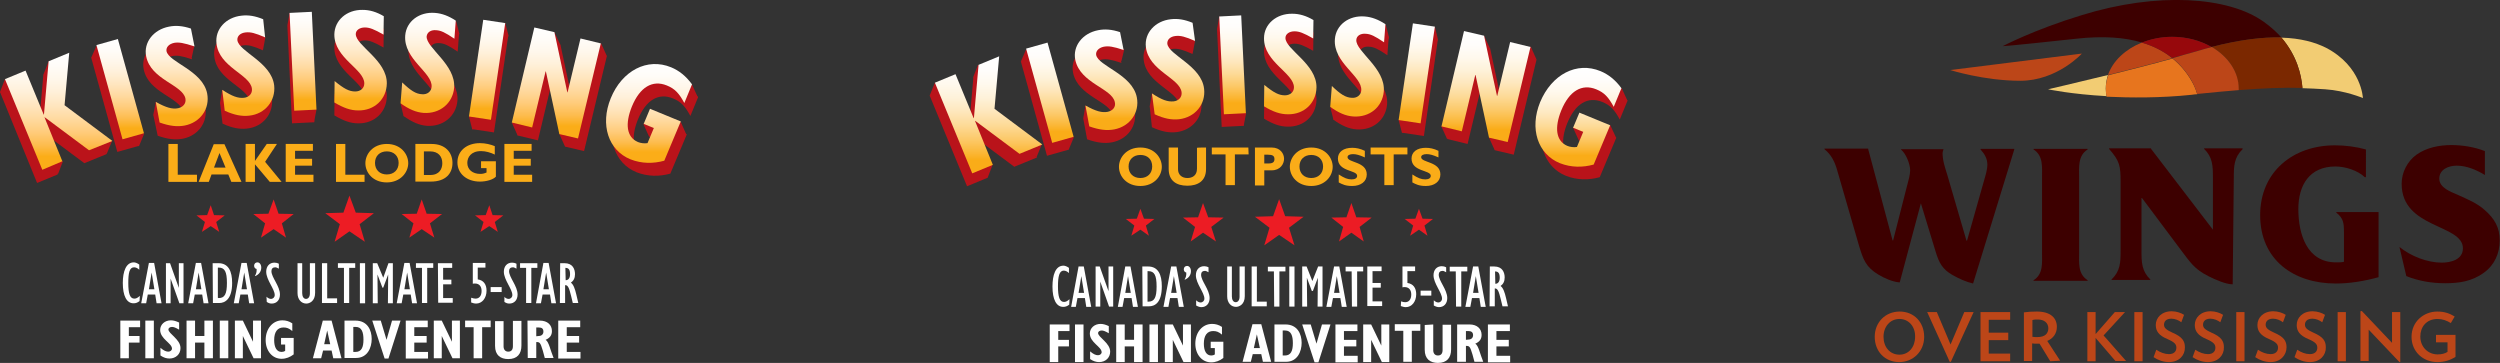 <?xml version="1.0" encoding="utf-8"?>
<!-- Generator: Adobe Illustrator 24.1.1, SVG Export Plug-In . SVG Version: 6.00 Build 0)  -->
<svg version="1.1" id="Layer_1" xmlns="http://www.w3.org/2000/svg" xmlns:xlink="http://www.w3.org/1999/xlink" x="0px" y="0px"
	 viewBox="0 0 910 132.1" style="enable-background:new 0 0 910 132.1;" xml:space="preserve">
<rect x="0" y="0" width="910" height="132.1" fill="#333333" stroke="none"/>
<style type="text/css">
	.st0{fill:#BA131A;}
	.st1{fill:url(#SVGID_1_);}
	.st2{fill:url(#SVGID_2_);}
	.st3{fill:url(#SVGID_3_);}
	.st4{fill:url(#SVGID_4_);}
	.st5{fill:url(#SVGID_5_);}
	.st6{fill:url(#SVGID_6_);}
	.st7{fill:url(#SVGID_7_);}
	.st8{fill:url(#SVGID_8_);}
	.st9{fill:url(#SVGID_9_);}
	.st10{fill:url(#SVGID_10_);}
	.st11{fill:#FBAD18;}
	.st12{fill:#ED1C24;}
	.st13{fill:#FFFFFF;}
	.st14{fill:#B9131A;}
	.st15{fill:url(#SVGID_11_);}
	.st16{fill:url(#SVGID_12_);}
	.st17{fill:url(#SVGID_13_);}
	.st18{fill:url(#SVGID_14_);}
	.st19{fill:url(#SVGID_15_);}
	.st20{fill:url(#SVGID_16_);}
	.st21{fill:url(#SVGID_17_);}
	.st22{fill:url(#SVGID_18_);}
	.st23{fill:url(#SVGID_19_);}
	.st24{fill:url(#SVGID_20_);}
	.st25{fill:#FAAC18;}
	.st26{fill:#EC1C24;}
	.st27{fill:#3D0000;}
	.st28{fill:#BC4618;}
	.st29{fill:#F2CC73;}
	.st30{fill:#7B2800;}
	.st31{fill:#E7751E;}
	.st32{fill:#97080C;}
</style>
<g>
	<g>
		<g>
			<g>
				<polygon class="st0" points="0,33.5 1.8,28.8 5,32.4 3.1,34.8 				"/>
				<polygon class="st0" points="15.9,26.9 17.7,22.3 20.2,23 19.5,29.8 				"/>
				<polygon class="st0" points="21.1,63.4 22.9,58.7 18.8,58.2 16.8,60.3 				"/>
				<polygon class="st0" points="38.9,55.9 40.8,51.3 37.3,50.6 32,51.8 				"/>
				<polygon class="st0" points="52.5,48.6 50.6,53.2 46.1,52.4 46.9,46.9 				"/>
				<polygon class="st0" points="33.2,21 35.1,16.7 38.9,17.8 38.9,23 				"/>
				<polygon class="st0" points="70.7,16.8 69.8,20.9 66.1,18.9 66.1,13.3 				"/>
				<polygon class="st0" points="55.8,41.8 56.7,37.1 61.8,40.5 60.1,46.9 				"/>
				<polygon class="st0" points="96.6,13.6 95.7,18.3 90.7,14.3 91.9,10.2 				"/>
				<polygon class="st0" points="80.1,37.4 80.9,32.7 84.5,35.8 83.1,43.1 				"/>
				<polygon class="st0" points="115.2,39.9 114.3,44.5 108.9,41.2 110.8,36.3 				"/>
				<polygon class="st0" points="105.4,4.7 104.6,9.3 108.9,11.4 111.2,7.2 				"/>
				<polygon class="st0" points="167.2,12.3 166,7.6 162.3,10 165.4,16.5 				"/>
				<polygon class="st0" points="145.8,37.7 146.9,42.3 151.7,42.3 151.7,38 				"/>
				<polygon class="st0" points="170.7,42.4 171.9,47.1 175.6,46 175.6,40.4 				"/>
				<polygon class="st0" points="183.9,8.3 185.1,13 183.4,16.5 179,13.3 				"/>
				<polygon class="st0" points="201.8,11.7 204,16.4 201.4,20.3 198.3,15 				"/>
				<polygon class="st0" points="186.3,44.6 188.4,49.3 192.1,48.2 192.1,43.1 				"/>
				<polygon class="st0" points="218.8,15.8 220.9,20.4 214.7,21.3 214.7,16.9 				"/>
				<polygon class="st0" points="205.7,53.4 203.6,48.8 207.5,43.7 209,51.4 				"/>
				<polygon class="st0" points="254,35.4 251.9,30.8 247.5,31.8 251.3,37.7 				"/>
				<polygon class="st0" points="234.2,45.2 236.3,49.8 241.7,49.3 241.7,45.2 235.7,43.7 				"/>
				<polygon class="st0" points="247.7,44.2 249.8,48.9 247.5,50.4 244.1,46.5 				"/>
			</g>
			<path class="st0" d="M0,33.5l7.5-3.1l6.5,16h0.1l1.7-19.4l7.5-3.1l-1.7,19.1l17.4,13l-8.3,3.4l-16.1-12h-0.1l6.5,16.1l-7.5,3.1
				L0,33.5z"/>
			<path class="st0" d="M33.2,21l7.8-2.2l9.5,34.3l-7.8,2.2L33.2,21z"/>
			<path class="st0" d="M55.8,41.8c3.8,2.1,6,2.7,8.1,2.3c1.9-0.4,3-1.8,2.7-3.5c-1-5.1-12.6-6.8-14.3-15.4c-1-5,2.6-9.7,8.3-10.8
				c2.5-0.5,5-0.3,8,0.7l1.3,6.5c-3.8-1.3-5.5-1.5-7.2-1.2c-1.9,0.4-3,1.6-2.8,3c0.8,4.1,13.1,7,14.8,15.4
				c1.1,5.6-2.5,10.6-8.2,11.7c-2.7,0.5-5.4,0.2-9.1-1.1L55.8,41.8z"/>
			<path class="st0" d="M80.1,37.4c3.7,2.4,5.7,3.1,7.9,2.9c1.9-0.2,3.1-1.6,2.9-3.3c-0.6-5.2-12-7.8-12.9-16.5
				c-0.6-5.1,3.4-9.5,9.1-10.1c2.5-0.3,5,0.1,7.9,1.3l0.7,6.6c-3.7-1.6-5.3-2-7.1-1.8c-1.9,0.2-3.1,1.3-3,2.8
				c0.5,4.2,12.4,8,13.4,16.5c0.6,5.6-3.3,10.4-9.1,11c-2.7,0.3-5.4-0.2-8.9-1.8L80.1,37.4z"/>
			<path class="st0" d="M104.6,9.3l8.1-0.4l1.7,35.6l-8.1,0.4L104.6,9.3z"/>
			<path class="st0" d="M121.8,34.2c3.4,2.8,5.3,3.8,7.5,3.8c1.9,0,3.3-1.2,3.3-2.9c0.1-5.2-11-9.2-10.9-17.9
				c0.1-5.1,4.5-9,10.3-8.9c2.5,0,5,0.7,7.7,2.3l-0.1,6.7c-3.5-2-5.1-2.6-6.8-2.6c-1.9,0-3.3,1-3.3,2.4c0,4.2,11.4,9.5,11.3,18
				c-0.1,5.7-4.5,9.9-10.4,9.8c-2.8,0-5.3-0.9-8.7-2.9L121.8,34.2z"/>
			<path class="st0" d="M147.6,34.7c3.1,3,5,4.2,7.2,4.3c1.9,0.2,3.4-1,3.5-2.7c0.4-5.2-10.3-10-9.6-18.7c0.4-5.1,5.1-8.7,10.9-8.2
				c2.5,0.2,4.9,1.1,7.5,2.8l-0.5,6.6c-3.4-2.3-4.9-3-6.6-3.1c-1.9-0.2-3.3,0.7-3.5,2.2c-0.3,4.2,10.7,10.3,10,18.8
				c-0.5,5.6-5.2,9.5-11.1,9.1c-2.7-0.2-5.3-1.3-8.4-3.5L147.6,34.7z"/>
			<path class="st0" d="M177,11.8l8,1.2l-5.2,35.2l-8-1.2L177,11.8z"/>
			<path class="st0" d="M196.7,14.6l7.3,1.7l4.7,21.9h0.1l4.7-19.6l7.4,1.8L212.6,55l-6.8-1.6l-5-22.8h-0.1l-4.9,20.5l-7.4-1.8
				L196.7,14.6z"/>
			<path class="st0" d="M244,63.2c-4,1.1-8.2,1.1-12.3-0.5c-8.1-3.3-11.1-12.6-7.2-22.2c4.1-10.1,13.3-14.9,22-11.3
				c2.9,1.2,5.4,3.2,7.6,6.2l-2.8,6.8c-1.9-3.5-3.4-5.2-6.4-6.4c-5.2-2.1-9.8,0.6-12.7,7.7c-2.5,6.2-2,11.1,2.2,12.9
				c1,0.4,2.3,0.6,3.5,0.4l2.3-5.5l-3.7-1.5l2.3-5.5l11.2,4.6L244,63.2z"/>
			<g>
				
					<linearGradient id="SVGID_1_" gradientUnits="userSpaceOnUse" x1="23.174" y1="670.79" x2="23.174" y2="628.39" gradientTransform="matrix(1.004 0 0 1.004 -1.881 -611.4)">
					<stop  offset="0.12" style="stop-color:#FBAD18"/>
					<stop  offset="0.217" style="stop-color:#FDBC4E"/>
					<stop  offset="0.33" style="stop-color:#FFCC7C"/>
					<stop  offset="0.445" style="stop-color:#FFDAA1"/>
					<stop  offset="0.559" style="stop-color:#FFE6C0"/>
					<stop  offset="0.672" style="stop-color:#FFF0D9"/>
					<stop  offset="0.784" style="stop-color:#FFF7EB"/>
					<stop  offset="0.894" style="stop-color:#FFFCF8"/>
					<stop  offset="1" style="stop-color:#FFFFFF"/>
				</linearGradient>
				<path class="st1" d="M1.8,28.8l7.5-3.1l6.6,16h0.1l1.7-19.4l7.5-3.1l-1.7,19.1l17.4,13l-8.5,3.4l-16.1-12h-0.1l6.5,16l-7.3,3.1
					L1.8,28.8z"/>
				
					<linearGradient id="SVGID_2_" gradientUnits="userSpaceOnUse" x1="45.524" y1="659.79" x2="45.524" y2="623.39" gradientTransform="matrix(1.004 0 0 1.004 -1.881 -611.4)">
					<stop  offset="0.12" style="stop-color:#FBAD18"/>
					<stop  offset="0.217" style="stop-color:#FDBC4E"/>
					<stop  offset="0.33" style="stop-color:#FFCC7C"/>
					<stop  offset="0.445" style="stop-color:#FFDAA1"/>
					<stop  offset="0.559" style="stop-color:#FFE6C0"/>
					<stop  offset="0.672" style="stop-color:#FFF0D9"/>
					<stop  offset="0.784" style="stop-color:#FFF7EB"/>
					<stop  offset="0.894" style="stop-color:#FFFCF8"/>
					<stop  offset="1" style="stop-color:#FFFFFF"/>
				</linearGradient>
				<path class="st2" d="M35.1,16.4l7.8-2.2l9.5,34.3l-7.8,2.2L35.1,16.4z"/>
				
					<linearGradient id="SVGID_3_" gradientUnits="userSpaceOnUse" x1="66.039" y1="655.067" x2="66.039" y2="618.555" gradientTransform="matrix(1.004 0 0 1.004 -1.881 -611.4)">
					<stop  offset="0.12" style="stop-color:#FBAD18"/>
					<stop  offset="0.217" style="stop-color:#FDBC4E"/>
					<stop  offset="0.33" style="stop-color:#FFCC7C"/>
					<stop  offset="0.445" style="stop-color:#FFDAA1"/>
					<stop  offset="0.559" style="stop-color:#FFE6C0"/>
					<stop  offset="0.672" style="stop-color:#FFF0D9"/>
					<stop  offset="0.784" style="stop-color:#FFF7EB"/>
					<stop  offset="0.894" style="stop-color:#FFFCF8"/>
					<stop  offset="1" style="stop-color:#FFFFFF"/>
				</linearGradient>
				<path class="st3" d="M56.7,37.1c3.8,2.1,6,2.7,8.1,2.3c1.9-0.4,3-1.8,2.7-3.5c-1-5.1-12.6-6.8-14.3-15.4c-1-5,2.6-9.7,8.3-10.8
					c2.5-0.5,5-0.3,8,0.7l1.3,6.5c-4-1.3-5.7-1.6-7.4-1.3c-1.9,0.4-3,1.6-2.8,3c0.8,4.1,13.1,7,14.8,15.4c1.1,5.6-2.5,10.6-8.2,11.7
					c-2.7,0.5-5.4,0.2-9.1-1.1L56.7,37.1z"/>
				
					<linearGradient id="SVGID_4_" gradientUnits="userSpaceOnUse" x1="90.874" y1="651.323" x2="90.874" y2="614.799" gradientTransform="matrix(1.004 0 0 1.004 -1.881 -611.4)">
					<stop  offset="0.12" style="stop-color:#FBAD18"/>
					<stop  offset="0.217" style="stop-color:#FDBC4E"/>
					<stop  offset="0.33" style="stop-color:#FFCC7C"/>
					<stop  offset="0.445" style="stop-color:#FFDAA1"/>
					<stop  offset="0.559" style="stop-color:#FFE6C0"/>
					<stop  offset="0.672" style="stop-color:#FFF0D9"/>
					<stop  offset="0.784" style="stop-color:#FFF7EB"/>
					<stop  offset="0.894" style="stop-color:#FFFCF8"/>
					<stop  offset="1" style="stop-color:#FFFFFF"/>
				</linearGradient>
				<path class="st4" d="M80.9,32.7c3.7,2.4,5.7,3.1,7.9,2.9c1.9-0.2,3.1-1.6,2.9-3.3c-0.6-5.2-12-7.8-12.9-16.5
					c-0.6-5.1,3.4-9.5,9.1-10.1c2.5-0.3,5,0.1,7.9,1.3l0.7,6.6c-3.7-1.6-5.3-2-7.1-1.8c-1.9,0.2-3.1,1.3-3,2.8
					c0.5,4.2,12.4,8,13.4,16.5c0.6,5.6-3.3,10.4-9.1,11c-2.7,0.3-5.4-0.2-8.9-1.8L80.9,32.7z"/>
				
					<linearGradient id="SVGID_5_" gradientUnits="userSpaceOnUse" x1="111.774" y1="649.342" x2="111.774" y2="613.479" gradientTransform="matrix(1.004 0 0 1.004 -1.881 -611.4)">
					<stop  offset="0.12" style="stop-color:#FBAD18"/>
					<stop  offset="0.217" style="stop-color:#FDBC4E"/>
					<stop  offset="0.33" style="stop-color:#FFCC7C"/>
					<stop  offset="0.445" style="stop-color:#FFDAA1"/>
					<stop  offset="0.559" style="stop-color:#FFE6C0"/>
					<stop  offset="0.672" style="stop-color:#FFF0D9"/>
					<stop  offset="0.784" style="stop-color:#FFF7EB"/>
					<stop  offset="0.894" style="stop-color:#FFFCF8"/>
					<stop  offset="1" style="stop-color:#FFFFFF"/>
				</linearGradient>
				<path class="st5" d="M105.4,4.7l8.1-0.4l1.7,35.6l-8.1,0.4L105.4,4.7z"/>
				
					<linearGradient id="SVGID_6_" gradientUnits="userSpaceOnUse" x1="132.724" y1="649.232" x2="132.724" y2="612.79" gradientTransform="matrix(1.004 0 0 1.004 -1.881 -611.4)">
					<stop  offset="0.12" style="stop-color:#FBAD18"/>
					<stop  offset="0.217" style="stop-color:#FDBC4E"/>
					<stop  offset="0.33" style="stop-color:#FFCC7C"/>
					<stop  offset="0.445" style="stop-color:#FFDAA1"/>
					<stop  offset="0.559" style="stop-color:#FFE6C0"/>
					<stop  offset="0.672" style="stop-color:#FFF0D9"/>
					<stop  offset="0.784" style="stop-color:#FFF7EB"/>
					<stop  offset="0.894" style="stop-color:#FFFCF8"/>
					<stop  offset="1" style="stop-color:#FFFFFF"/>
				</linearGradient>
				<path class="st6" d="M121.8,29.5c3.4,2.8,5.3,3.8,7.5,3.8c1.9,0,3.3-1.2,3.3-2.9c0.1-5.2-11-9.2-10.9-17.9
					c0.1-5.1,4.5-9,10.3-8.9c2.5,0,5,0.7,7.7,2.3l-0.1,6.7c-3.5-2-5.1-2.6-6.8-2.6c-1.9,0-3.3,1-3.3,2.4c0,4.2,11.4,9.5,11.3,18
					c-0.1,5.7-4.5,9.9-10.4,9.8c-2.8,0-5.3-0.9-8.7-2.9L121.8,29.5z"/>
				
					<linearGradient id="SVGID_7_" gradientUnits="userSpaceOnUse" x1="157.224" y1="650.318" x2="157.224" y2="613.999" gradientTransform="matrix(1.004 0 0 1.004 -1.881 -611.4)">
					<stop  offset="0.12" style="stop-color:#FBAD18"/>
					<stop  offset="0.217" style="stop-color:#FDBC4E"/>
					<stop  offset="0.33" style="stop-color:#FFCC7C"/>
					<stop  offset="0.445" style="stop-color:#FFDAA1"/>
					<stop  offset="0.559" style="stop-color:#FFE6C0"/>
					<stop  offset="0.672" style="stop-color:#FFF0D9"/>
					<stop  offset="0.784" style="stop-color:#FFF7EB"/>
					<stop  offset="0.894" style="stop-color:#FFFCF8"/>
					<stop  offset="1" style="stop-color:#FFFFFF"/>
				</linearGradient>
				<path class="st7" d="M146.4,30c3.1,3,5,4.2,7.2,4.3c1.9,0.2,3.4-1,3.5-2.7c0.4-5.2-10.3-10-9.6-18.7c0.4-5.1,5.1-8.7,10.9-8.2
					c2.5,0.2,4.9,1.1,7.5,2.8l-0.5,6.6c-3.4-2.3-4.9-3-6.6-3.1c-1.9-0.2-3.3,0.7-3.5,2.2c-0.3,4.2,10.7,10.3,10,18.8
					c-0.5,5.6-5.2,9.5-11.1,9.1c-2.7-0.2-5.3-1.3-8.4-3.5L146.4,30z"/>
				
					<linearGradient id="SVGID_8_" gradientUnits="userSpaceOnUse" x1="178.574" y1="652.69" x2="178.574" y2="616.39" gradientTransform="matrix(1.004 0 0 1.004 -1.881 -611.4)">
					<stop  offset="0.12" style="stop-color:#FBAD18"/>
					<stop  offset="0.217" style="stop-color:#FDBC4E"/>
					<stop  offset="0.33" style="stop-color:#FFCC7C"/>
					<stop  offset="0.445" style="stop-color:#FFDAA1"/>
					<stop  offset="0.559" style="stop-color:#FFE6C0"/>
					<stop  offset="0.672" style="stop-color:#FFF0D9"/>
					<stop  offset="0.784" style="stop-color:#FFF7EB"/>
					<stop  offset="0.894" style="stop-color:#FFFCF8"/>
					<stop  offset="1" style="stop-color:#FFFFFF"/>
				</linearGradient>
				<path class="st8" d="M175.9,7.2l8,1.2l-5.2,35.2l-8-1.2L175.9,7.2z"/>
				
					<linearGradient id="SVGID_9_" gradientUnits="userSpaceOnUse" x1="203.674" y1="659.49" x2="203.674" y2="619.19" gradientTransform="matrix(1.004 0 0 1.004 -1.881 -611.4)">
					<stop  offset="0.12" style="stop-color:#FBAD18"/>
					<stop  offset="0.217" style="stop-color:#FDBC4E"/>
					<stop  offset="0.33" style="stop-color:#FFCC7C"/>
					<stop  offset="0.445" style="stop-color:#FFDAA1"/>
					<stop  offset="0.559" style="stop-color:#FFE6C0"/>
					<stop  offset="0.672" style="stop-color:#FFF0D9"/>
					<stop  offset="0.784" style="stop-color:#FFF7EB"/>
					<stop  offset="0.894" style="stop-color:#FFFCF8"/>
					<stop  offset="1" style="stop-color:#FFFFFF"/>
				</linearGradient>
				<path class="st9" d="M194.5,10l7.3,1.7l4.7,21.9h0.1l4.7-19.6l7.4,1.8l-8.3,34.6l-6.8-1.6L198.7,26h-0.1l-4.9,20.4l-7.4-1.8
					L194.5,10z"/>
				
					<linearGradient id="SVGID_10_" gradientUnits="userSpaceOnUse" x1="237.176" y1="668.361" x2="237.176" y2="632.54" gradientTransform="matrix(1.004 0 0 1.004 -1.881 -611.4)">
					<stop  offset="0.12" style="stop-color:#FBAD18"/>
					<stop  offset="0.217" style="stop-color:#FDBC4E"/>
					<stop  offset="0.33" style="stop-color:#FFCC7C"/>
					<stop  offset="0.445" style="stop-color:#FFDAA1"/>
					<stop  offset="0.559" style="stop-color:#FFE6C0"/>
					<stop  offset="0.672" style="stop-color:#FFF0D9"/>
					<stop  offset="0.784" style="stop-color:#FFF7EB"/>
					<stop  offset="0.894" style="stop-color:#FFFCF8"/>
					<stop  offset="1" style="stop-color:#FFFFFF"/>
				</linearGradient>
				<path class="st10" d="M241.8,58.5c-4,1.1-8.2,1.1-12.3-0.5c-8.1-3.3-11.1-12.6-7.2-22.2c4.1-10.1,13.3-14.9,22-11.3
					c2.9,1.2,5.4,3.2,7.6,6.2l-2.8,6.8c-1.9-3.5-3.4-5.2-6.4-6.4c-5.2-2.1-9.8,0.6-12.7,7.7c-2.5,6.2-2,11.1,2.2,12.9
					c1,0.4,2.3,0.6,3.5,0.4l2.3-5.5l-3.7-1.5l2.3-5.5l11.2,4.6L241.8,58.5z"/>
			</g>
		</g>
		<g>
			<g>
				<path class="st11" d="M71.8,66.2H61.3V52.4h3.4v11.2h7V66.2z"/>
				<path class="st11" d="M87.9,66.2h-3.7l-1.1-2.7H77l-1,2.7h-3.7l5.5-13.7h3.9L87.9,66.2z M79.9,55.7l-2,5.3h4.2L79.9,55.7z"/>
				<path class="st11" d="M96.5,58.9l6,7.3h-4.3l-5.4-6.4v6.4h-3.4V52.4h3.4v6.2l0,0l4.3-6.2h3.7L96.5,58.9z"/>
				<path class="st11" d="M114.1,66.2H104V52.4h9.9v2.5h-6.5v2.9h6.2v2.5h-6.2v3.3h6.7V66.2z"/>
				<path class="st11" d="M132.7,66.2h-10.4V52.4h3.4v11.2h7V66.2z"/>
				<path class="st11" d="M140.8,66.4c-5,0-7.8-3.5-7.8-7c0-3.3,2.7-7,7.8-7c5.1,0,7.8,3.7,7.8,7C148.6,62.8,145.7,66.4,140.8,66.4z
					 M140.8,55.1c-2.6,0-4.3,1.7-4.3,4.2c0,2.5,1.7,4.2,4.3,4.2c2.6,0,4.3-1.7,4.3-4.2C145.1,56.7,143.3,55.1,140.8,55.1z"/>
				<path class="st11" d="M157.1,52.4c5,0,7.6,3.1,7.6,6.9c0,3.9-2.5,6.8-7.9,6.8h-5.6V52.4H157.1z M154.4,63.7h2.2
					c3.4,0,4.4-2.3,4.4-4.3c0-2.3-1.3-4.3-4.5-4.3h-2.2v8.6H154.4z"/>
				<path class="st11" d="M180.2,56.3c-1.7-0.8-3.4-1.3-5.1-1.3c-3.7,0-5,2.3-5,4.3c0,2.4,1.9,4,4.7,4c0.8,0,1.3-0.1,2.3-0.5v-1.6
					h-2v-2.5h5.4v5.6c-1,1.1-3.5,1.8-5.8,1.8c-4.8,0-8.2-2.9-8.2-7c0-4.2,3.4-7,8.2-7c2,0,4,0.5,5.4,1.1v3.1H180.2z"/>
				<path class="st11" d="M193.7,66.2h-10.1V52.4h9.9v2.5H187v2.9h6.2v2.5H187v3.3h6.7L193.7,66.2L193.7,66.2z"/>
			</g>
			<polygon class="st12" points="76.7,74.7 75.4,78.3 71.5,78.4 74.6,80.8 73.5,84.4 76.7,82.3 79.8,84.4 78.7,80.8 81.8,78.4 
				77.9,78.3 			"/>
			<polygon class="st12" points="178.1,74.7 176.8,78.3 172.9,78.4 176,80.8 174.9,84.4 178.1,82.3 181.2,84.4 180.1,80.8 
				183.2,78.4 179.3,78.3 			"/>
			<polygon class="st12" points="99.6,72.6 97.7,77.8 92.2,77.9 96.5,81.3 95,86.5 99.6,83.4 104.1,86.5 102.6,81.3 106.9,77.9 
				101.4,77.8 			"/>
			<polygon class="st12" points="153.5,72.6 151.7,77.8 146.2,77.9 150.5,81.3 149,86.5 153.5,83.4 158.1,86.5 156.5,81.3 
				160.9,77.9 155.3,77.8 			"/>
			<polygon class="st12" points="127.2,71.2 125,77.4 118.4,77.6 123.7,81.6 121.8,88 127.2,84.2 132.8,88 130.9,81.6 136.1,77.6 
				129.5,77.4 			"/>
		</g>
		<g id="Layer_3">
			<g>
				<path class="st13" d="M50.8,109.6c-0.8,0.6-1.4,0.8-2.2,0.8c-2.5,0-3.9-2.7-3.9-7.4c0-4.2,1.2-7.5,4-7.5c0.6,0,1.3,0.3,2,0.8
					v1.9c-0.6-0.6-1.3-0.9-1.9-0.9c-1.7,0-2.1,2.1-2.1,5.7c0,3.9,0.6,5.7,2.2,5.7c0.6,0,1.1-0.2,2-1L50.8,109.6L50.8,109.6z"/>
				<path class="st13" d="M54.2,95.7h1.9l2.7,14.7H57l-0.5-3.2h-2.7l-0.6,3.2h-1.8L54.2,95.7z M56.2,105.3l-1-6.1l0,0l-1,6.1H56.2z"
					/>
				<path class="st13" d="M60.4,95.8h1.5l3.2,9l0,0v-9h1.7v14.6h-1.5l-3.2-9l0,0v9h-1.7C60.4,110.3,60.4,95.8,60.4,95.8z"/>
				<path class="st13" d="M71.3,95.7h1.9l2.7,14.7h-1.8l-0.5-3.2h-2.7l-0.6,3.2h-1.8L71.3,95.7z M73.3,105.3l-1-6.1l0,0l-1,6.1H73.3
					z"/>
				<path class="st13" d="M77.4,95.8h2.1c3.7,0,5,3,5,7.2c0,6-2.7,7.3-4.7,7.3h-2.3L77.4,95.8L77.4,95.8z M79.6,108.5
					c2.2,0,3-1.5,3-5.5c0-4.1-0.8-5.6-3-5.6h-0.3v11L79.6,108.5L79.6,108.5z"/>
				<path class="st13" d="M87.9,95.7h1.9l2.7,14.7h-1.8l-0.5-3.2h-2.7l-0.6,3.2h-1.8L87.9,95.7z M89.9,105.3l-1-6.1l0,0l-1,6.1H89.9
					z"/>
				<path class="st13" d="M92.8,100.4c0.4-0.6,0.7-1.4,0.6-2.5c-0.6-0.1-0.9-0.6-0.9-1.2c0-0.7,0.5-1.2,1.2-1.2
					c0.8,0,1.4,0.8,1.4,1.9c0,1.4-0.8,2.5-2.2,3.1L92.8,100.4z"/>
				<path class="st13" d="M97,108c0.5,0.5,1.1,0.8,1.6,0.8c0.8,0,1.4-0.6,1.4-1.4c0-2.2-3.1-5.5-3.1-8.5c0-2,1.2-3.3,3-3.3
					c0.5,0,1,0.1,1.6,0.4v1.8c-0.6-0.3-0.9-0.5-1.3-0.5c-0.9,0-1.4,0.5-1.4,1.4c0,2.3,3.1,5.4,3.1,8.5c0,2-1.2,3.3-3,3.3
					c-0.7,0-1.2-0.2-1.8-0.6L97,108C97.1,108,97,108,97,108z"/>
				<path class="st13" d="M110,95.8v10.9c0,1.2,0.5,2.1,1.4,2.1c0.7,0,1.4-0.6,1.4-2v-11h1.9v10.8c0,3.1-2.1,3.9-3.2,3.9
					c-1.8,0-3.2-1.5-3.2-3.8V95.8H110z"/>
				<path class="st13" d="M117.2,95.8h1.9v12.8h3.6v1.7h-5.5V95.8z"/>
				<path class="st13" d="M125.2,97.5H123v-1.7h6.3v1.7h-2.2v12.8h-1.9C125.2,110.3,125.2,97.5,125.2,97.5z"/>
				<path class="st13" d="M131,95.8h1.9v14.6H131V95.8z"/>
				<path class="st13" d="M141.4,95.8h1.6v14.6h-1.8l0.1-10.5l0,0l-1.8,4.8h-0.3l-1.8-4.8l0,0l0.1,10.5h-1.8V95.8h1.6l2.2,5.3
					L141.4,95.8z"/>
				<path class="st13" d="M147.2,95.7h1.9l2.7,14.7H150l-0.5-3.2h-2.7l-0.6,3.2h-1.8L147.2,95.7z M149.2,105.3l-1-6.1l0,0l-1,6.1
					H149.2z"/>
				<path class="st13" d="M153.6,97.5h-2.2v-1.7h6.3v1.7h-2.2v12.8h-1.9V97.5z"/>
				<path class="st13" d="M159.4,95.8h5.2v1.7h-3.3v4.3h3v1.7h-3v5h3.5v1.7h-5.3L159.4,95.8C159.5,95.8,159.4,95.8,159.4,95.8z"/>
				<path class="st13" d="M171.6,108.4c0.7,0.2,1,0.3,1.5,0.3c1.4,0,2.2-1.1,2.2-2.8s-0.9-2.7-2.4-2.7c-0.3,0-0.6,0-0.8,0.1v-7.6
					h4.6v1.7h-2.8v4.3c2.1,0.3,3.2,1.8,3.2,4.1c0,2.7-1.6,4.7-3.8,4.7c-0.6,0-1.3-0.2-1.8-0.4v-1.7H171.6z"/>
				<path class="st13" d="M182.6,104.5v1.8h-4v-1.8H182.6z"/>
				<path class="st13" d="M183.5,108c0.5,0.5,1.1,0.8,1.6,0.8c0.8,0,1.4-0.6,1.4-1.4c0-2.2-3.1-5.5-3.1-8.5c0-2,1.2-3.3,3-3.3
					c0.5,0,1,0.1,1.6,0.4v1.8c-0.6-0.3-0.9-0.5-1.3-0.5c-0.9,0-1.4,0.5-1.4,1.4c0,2.3,3.1,5.4,3.1,8.5c0,2-1.2,3.3-3,3.3
					c-0.7,0-1.2-0.2-1.8-0.6V108C183.6,108,183.5,108,183.5,108z"/>
				<path class="st13" d="M191.5,97.5h-2.2v-1.7h6.3v1.7h-2.2v12.8h-1.9L191.5,97.5L191.5,97.5z"/>
				<path class="st13" d="M197.8,95.7h1.9l2.7,14.7h-1.7l-0.5-3.2h-2.7l-0.6,3.2h-1.8L197.8,95.7z M199.8,105.3l-1-6.1l0,0l-1,6.1
					H199.8z"/>
				<path class="st13" d="M203.9,95.8h1.6c3,0,3.8,2.2,3.8,4c0,1.4-0.5,2.4-1.5,3.1c0.9,0.6,1.5,2.2,2,4.4l0.7,3h-2l-0.6-2.5
					c-0.7-2.8-1.1-4.1-2.2-4v6.5h-1.9L203.9,95.8L203.9,95.8z M205.9,102c1,0,1.6-0.8,1.6-2.2c0-1.6-0.5-2.3-1.7-2.3L205.9,102
					L205.9,102z"/>
			</g>
			<g>
				<path class="st13" d="M43.8,116.7H51v2.4h-4.1v3.2h3.9v2.4h-3.9v5.7h-3.1C43.8,130.4,43.8,116.7,43.8,116.7z"/>
				<path class="st13" d="M52.9,116.7H56v13.7h-3.1V116.7z"/>
				<path class="st13" d="M58.4,126.6c1.3,1.1,2.1,1.4,2.9,1.4c0.7,0,1.3-0.5,1.3-1.1c0-2-4.3-3.5-4.3-6.8c0-2,1.7-3.5,3.9-3.5
					c1,0,1.9,0.3,3,0.8v2.6c-1.4-0.8-2-1-2.6-1c-0.7,0-1.3,0.4-1.3,0.9c0,1.6,4.4,3.6,4.4,6.8c0,2.2-1.7,3.8-4,3.8
					c-1.1,0-2.1-0.3-3.3-1.1V126.6z"/>
				<path class="st13" d="M67.9,116.7h3.1v5.6h3.4v-5.6h3.1v13.7h-3.1v-5.7h-3.4v5.7h-3.1V116.7z"/>
				<path class="st13" d="M80,116.7h3.1v13.7H80V116.7z"/>
				<path class="st13" d="M85.5,116.7h2.9l3.7,7.7l0,0v-7.7H95v13.7h-2.7l-3.9-8.1l0,0v8.1h-2.9V116.7z"/>
				<path class="st13" d="M106.9,129c-1.3,1-2.8,1.6-4.4,1.6c-3.4,0-5.8-2.9-5.8-6.8c0-4.2,2.6-7.2,6.1-7.2c1.2,0,2.4,0.3,3.6,1.1
					v2.8c-1.2-1-2-1.3-3.2-1.3c-2.2,0-3.4,1.6-3.4,4.6c0,2.6,0.9,4.3,2.7,4.3c0.4,0,0.9-0.1,1.3-0.4v-2.3h-1.5V123h4.6
					C106.9,123,106.9,129,106.9,129z"/>
				<path class="st13" d="M117.5,116.7h3.2l3.6,13.7h-3l-0.6-2.8h-3.1l-0.7,2.8h-3L117.5,116.7z M120.2,125.3l-1.1-5l0,0l-1.1,5
					H120.2z"/>
				<path class="st13" d="M125.4,116.7h4c4.3,0,5.9,3.4,5.9,6.7c0,3.1-1.5,6.9-5.7,6.9h-4.2V116.7z M129.4,128.1
					c2.2,0,2.9-1.7,2.9-4.5c0-2.6-0.6-4.6-2.8-4.6h-0.9v9.1H129.4z"/>
				<path class="st13" d="M135.5,116.7h3.1l2.1,7l0,0l2-7h3.1l-4.4,13.8H140L135.5,116.7z"/>
				<path class="st13" d="M147.7,116.7h8v2.4h-4.9v3.2h4.5v2.4h-4.5v3.4h5v2.4h-8.1V116.7z"/>
				<path class="st13" d="M157.9,116.7h2.9l3.7,7.7l0,0v-7.7h2.9v13.7h-2.7l-3.9-8.1l0,0v8.1h-2.9V116.7z"/>
				<path class="st13" d="M172.4,119.1h-3.1v-2.4h9.3v2.4h-3.1v11.3h-3.1L172.4,119.1L172.4,119.1z"/>
				<path class="st13" d="M183.3,116.7v9.4c0,1.1,0.6,1.9,1.7,1.9c1.2,0,1.7-0.8,1.7-2v-9.2h3.1v9c0,3-1.5,4.9-4.8,4.9
					c-2.8,0-4.8-1.4-4.8-4.8v-9h3.1V116.7z"/>
				<path class="st13" d="M192,116.7h4.5c2.8,0,4.4,1.6,4.4,3.8c0,1.5-0.7,2.5-2.3,3.2c1.2,0.7,1.7,3.7,2.9,6.6h-3.2l-0.7-2.6
					c-0.9-3-1.1-3.2-2.4-3.2v5.8h-3.1L192,116.7L192,116.7z M196.1,122.3c1,0,1.7-0.6,1.7-1.6c0-1.1-0.6-1.5-1.7-1.5h-0.9v3.2
					L196.1,122.3L196.1,122.3z"/>
				<path class="st13" d="M203.2,116.7h8v2.4h-4.9v3.2h4.5v2.4h-4.5v3.4h5v2.4h-8.1V116.7z"/>
			</g>
		</g>
	</g>
</g>
<g id="Layer_3_1_">
	<g>
		<g>
			<polygon class="st14" points="338.4,34.8 340.3,30.1 343.4,33.7 341.6,36.2 			"/>
			<polygon class="st14" points="354.2,28.2 356,23.6 358.6,24.3 357.9,31.2 			"/>
			<polygon class="st14" points="359.5,64.7 361.3,60 357.2,59.5 355.1,61.6 			"/>
			<polygon class="st14" points="377.3,57.2 379.2,52.6 375.7,51.9 370.4,53.1 			"/>
			<polygon class="st14" points="390.9,49.9 389,54.5 384.4,53.7 385.3,48.2 			"/>
			<polygon class="st14" points="371.6,22.4 373.5,18 377.3,19.1 377.3,24.3 			"/>
			<polygon class="st14" points="409.2,18.1 408.2,22.2 404.5,20.2 404.5,14.6 			"/>
			<polygon class="st14" points="394.3,43.1 395.1,38.4 400.3,41.8 398.5,48.2 			"/>
			<polygon class="st14" points="435,14.9 434.1,19.6 429.1,15.5 430.3,11.5 			"/>
			<polygon class="st14" points="418.5,38.7 419.3,34 422.9,37.1 421.6,44.4 			"/>
			<polygon class="st14" points="453.6,41.2 452.7,45.8 447.4,42.5 449.2,37.6 			"/>
			<polygon class="st14" points="443.8,6 443,10.6 447.4,12.7 449.6,8.5 			"/>
			<polygon class="st14" points="505.6,13.6 504.4,8.9 500.8,11.3 503.9,17.8 			"/>
			<polygon class="st14" points="484.2,39 485.4,43.6 490.1,43.6 490.1,39.3 			"/>
			<polygon class="st14" points="509.1,43.7 510.3,48.3 514,47.3 514,41.7 			"/>
			<polygon class="st14" points="522.3,9.7 523.4,14.3 521.8,17.8 517.4,14.6 			"/>
			<polygon class="st14" points="540.2,13 542.4,17.7 539.8,21.6 536.8,16.3 			"/>
			<polygon class="st14" points="524.6,45.9 526.7,50.5 530.5,49.5 530.5,44.4 			"/>
			<polygon class="st14" points="557.2,17 559.3,21.7 553.1,22.6 553.1,18.2 			"/>
			<polygon class="st14" points="544.1,54.7 542,50.1 545.9,45 547.4,52.7 			"/>
			<polygon class="st14" points="592.4,36.7 590.3,32.1 585.9,33.1 589.7,39 			"/>
			<polygon class="st14" points="572.6,46.5 574.7,51.1 580,50.5 580,46.5 574.1,45 			"/>
			<polygon class="st14" points="586.1,45.5 588.3,50.2 585.9,51.7 582.4,47.8 			"/>
		</g>
		<path class="st14" d="M338.4,34.8l7.5-3.1l6.6,16h0.1l1.7-19.4l7.5-3.1l-1.7,19.1l17.4,13l-8.3,3.4l-16.1-12H353l6.5,16l-7.5,3.1
			L338.4,34.8z"/>
		<path class="st14" d="M371.6,22.4l7.8-2.2l9.5,34.3l-7.8,2.2L371.6,22.4z"/>
		<path class="st14" d="M394.3,43.1c3.8,2.1,6,2.7,8.1,2.3c1.9-0.4,3-1.8,2.6-3.5c-1-5.1-12.6-6.8-14.4-15.4c-1-5,2.6-9.7,8.3-10.8
			c2.5-0.5,5-0.3,8,0.7l1.3,6.5c-3.9-1.3-5.5-1.5-7.2-1.2c-1.9,0.4-3,1.6-2.8,3c0.8,4.1,13.1,7,14.8,15.4c1.1,5.6-2.5,10.6-8.2,11.7
			c-2.7,0.5-5.4,0.2-9.1-1.1L394.3,43.1z"/>
		<path class="st14" d="M418.5,38.7c3.7,2.4,5.7,3.1,7.9,2.9c1.9-0.2,3.1-1.6,2.9-3.3c-0.6-5.2-12-7.8-13-16.5
			c-0.6-5.1,3.4-9.5,9.1-10.1c2.5-0.3,5,0.1,7.9,1.3l0.7,6.6c-3.7-1.6-5.3-2-7.1-1.8c-1.9,0.2-3.1,1.3-3,2.8
			c0.5,4.2,12.5,8,13.4,16.5c0.6,5.6-3.3,10.3-9.1,11c-2.7,0.3-5.4-0.2-8.9-1.8L418.5,38.7z"/>
		<path class="st14" d="M443,10.6l8-0.4l1.7,35.6l-8,0.4L443,10.6z"/>
		<path class="st14" d="M460.2,35.5c3.4,2.8,5.3,3.8,7.5,3.8c1.9,0,3.3-1.2,3.3-2.9c0-5.2-11-9.2-10.9-17.9c0-5.1,4.5-9,10.3-9
			c2.5,0,5,0.7,7.7,2.3l-0.1,6.7c-3.5-2-5.1-2.6-6.8-2.6c-1.9,0-3.3,1-3.3,2.4c0,4.2,11.4,9.5,11.3,18c-0.1,5.7-4.5,9.9-10.4,9.8
			c-2.8,0-5.4-0.9-8.7-2.9L460.2,35.5z"/>
		<path class="st14" d="M486,36c3.1,3,5,4.2,7.2,4.3c1.9,0.2,3.4-1,3.5-2.7c0.4-5.2-10.3-10-9.6-18.7c0.4-5.1,5.1-8.7,10.9-8.2
			c2.5,0.2,4.9,1.1,7.5,2.8l-0.5,6.6c-3.4-2.3-4.9-3-6.6-3.1c-1.9-0.2-3.4,0.7-3.5,2.2c-0.3,4.2,10.7,10.3,10,18.8
			c-0.5,5.7-5.2,9.5-11.1,9.1c-2.8-0.2-5.3-1.3-8.4-3.5L486,36z"/>
		<path class="st14" d="M515.4,13.1l8,1.2l-5.1,35.2l-8-1.2L515.4,13.1z"/>
		<path class="st14" d="M535.1,15.9l7.3,1.7l4.7,21.9h0.1l4.7-19.6l7.4,1.8L551,56.3l-6.8-1.6l-5-22.8h-0.1l-4.9,20.5l-7.4-1.8
			L535.1,15.9z"/>
		<path class="st14" d="M582.3,64.5c-4,1.1-8.2,1.1-12.3-0.5c-8.1-3.3-11.1-12.6-7.2-22.2c4.2-10.1,13.3-14.9,22-11.3
			c2.9,1.2,5.4,3.2,7.6,6.2l-2.8,6.8c-1.9-3.5-3.4-5.2-6.4-6.4c-5.2-2.1-9.8,0.6-12.7,7.7c-2.5,6.2-2,11.1,2.2,12.9
			c1,0.4,2.3,0.6,3.5,0.4l2.3-5.5l-3.7-1.5l2.3-5.5l11.2,4.6L582.3,64.5z"/>
		<g>
			
				<linearGradient id="SVGID_11_" gradientUnits="userSpaceOnUse" x1="360.468" y1="-577.149" x2="360.468" y2="-534.749" gradientTransform="matrix(1.004 0 0 -1.004 -1.881 -516.124)">
				<stop  offset="0.12" style="stop-color:#FAAC18"/>
				<stop  offset="0.176" style="stop-color:#FBB634"/>
				<stop  offset="0.295" style="stop-color:#FCC969"/>
				<stop  offset="0.416" style="stop-color:#FDDA97"/>
				<stop  offset="0.536" style="stop-color:#FEE7BD"/>
				<stop  offset="0.655" style="stop-color:#FEF2DA"/>
				<stop  offset="0.773" style="stop-color:#FFF9EE"/>
				<stop  offset="0.888" style="stop-color:#FFFDFB"/>
				<stop  offset="1" style="stop-color:#FFFFFF"/>
			</linearGradient>
			<path class="st15" d="M340.3,30.1l7.5-3.1l6.6,16h0.1l1.7-19.4l7.5-3.1l-1.7,19.1l17.4,13l-8.3,3.4L355,44h-0.1l6.5,16l-7.5,3.1
				L340.3,30.1z"/>
			
				<linearGradient id="SVGID_12_" gradientUnits="userSpaceOnUse" x1="382.718" y1="-566.149" x2="382.718" y2="-529.749" gradientTransform="matrix(1.004 0 0 -1.004 -1.881 -516.124)">
				<stop  offset="0.12" style="stop-color:#FAAC18"/>
				<stop  offset="0.176" style="stop-color:#FBB634"/>
				<stop  offset="0.295" style="stop-color:#FCC969"/>
				<stop  offset="0.416" style="stop-color:#FDDA97"/>
				<stop  offset="0.536" style="stop-color:#FEE7BD"/>
				<stop  offset="0.655" style="stop-color:#FEF2DA"/>
				<stop  offset="0.773" style="stop-color:#FFF9EE"/>
				<stop  offset="0.888" style="stop-color:#FFFDFB"/>
				<stop  offset="1" style="stop-color:#FFFFFF"/>
			</linearGradient>
			<path class="st16" d="M373.5,17.7l7.8-2.2l9.5,34.3L383,52L373.5,17.7z"/>
			
				<linearGradient id="SVGID_13_" gradientUnits="userSpaceOnUse" x1="403.134" y1="-561.436" x2="403.134" y2="-524.944" gradientTransform="matrix(1.004 0 0 -1.004 -1.881 -516.124)">
				<stop  offset="0.12" style="stop-color:#FAAC18"/>
				<stop  offset="0.176" style="stop-color:#FBB634"/>
				<stop  offset="0.295" style="stop-color:#FCC969"/>
				<stop  offset="0.416" style="stop-color:#FDDA97"/>
				<stop  offset="0.536" style="stop-color:#FEE7BD"/>
				<stop  offset="0.655" style="stop-color:#FEF2DA"/>
				<stop  offset="0.773" style="stop-color:#FFF9EE"/>
				<stop  offset="0.888" style="stop-color:#FFFDFB"/>
				<stop  offset="1" style="stop-color:#FFFFFF"/>
			</linearGradient>
			<path class="st17" d="M395.1,38.4c3.8,2.1,6,2.7,8.1,2.3c1.9-0.4,3-1.8,2.6-3.5c-1-5.1-12.6-6.8-14.4-15.4c-1-5,2.6-9.7,8.3-10.8
				c2.5-0.5,5-0.3,8,0.7l1.3,6.5c-3.9-1.3-5.5-1.5-7.2-1.2c-1.9,0.4-3,1.6-2.8,3c0.8,4.1,13.1,7,14.8,15.4
				c1.1,5.6-2.5,10.6-8.2,11.7c-2.7,0.5-5.4,0.2-9.1-1.1L395.1,38.4z"/>
			
				<linearGradient id="SVGID_14_" gradientUnits="userSpaceOnUse" x1="428.069" y1="-557.698" x2="428.069" y2="-521.164" gradientTransform="matrix(1.004 0 0 -1.004 -1.881 -516.124)">
				<stop  offset="0.12" style="stop-color:#FAAC18"/>
				<stop  offset="0.176" style="stop-color:#FBB634"/>
				<stop  offset="0.295" style="stop-color:#FCC969"/>
				<stop  offset="0.416" style="stop-color:#FDDA97"/>
				<stop  offset="0.536" style="stop-color:#FEE7BD"/>
				<stop  offset="0.655" style="stop-color:#FEF2DA"/>
				<stop  offset="0.773" style="stop-color:#FFF9EE"/>
				<stop  offset="0.888" style="stop-color:#FFFDFB"/>
				<stop  offset="1" style="stop-color:#FFFFFF"/>
			</linearGradient>
			<path class="st18" d="M419.3,34c3.7,2.4,5.7,3.1,7.9,2.9c1.9-0.2,3.1-1.6,2.9-3.3c-0.6-5.2-12-7.8-13-16.5
				c-0.6-5.1,3.4-9.5,9.1-10.1c2.5-0.3,5,0.1,7.9,1.3l0.9,6.6c-3.7-1.6-5.3-2-7.1-1.8c-1.9,0.2-3.1,1.3-3,2.8
				c0.5,4.2,12.5,8,13.4,16.5c0.6,5.6-3.3,10.3-9.1,11c-2.7,0.3-5.4-0.2-8.9-1.8L419.3,34z"/>
			
				<linearGradient id="SVGID_15_" gradientUnits="userSpaceOnUse" x1="448.918" y1="-555.709" x2="448.918" y2="-519.809" gradientTransform="matrix(1.004 0 0 -1.004 -1.881 -516.124)">
				<stop  offset="0.12" style="stop-color:#FAAC18"/>
				<stop  offset="0.176" style="stop-color:#FBB634"/>
				<stop  offset="0.295" style="stop-color:#FCC969"/>
				<stop  offset="0.416" style="stop-color:#FDDA97"/>
				<stop  offset="0.536" style="stop-color:#FEE7BD"/>
				<stop  offset="0.655" style="stop-color:#FEF2DA"/>
				<stop  offset="0.773" style="stop-color:#FFF9EE"/>
				<stop  offset="0.888" style="stop-color:#FFFDFB"/>
				<stop  offset="1" style="stop-color:#FFFFFF"/>
			</linearGradient>
			<path class="st19" d="M443.8,6l8-0.4l1.7,35.6l-8,0.4L443.8,6z"/>
			
				<linearGradient id="SVGID_16_" gradientUnits="userSpaceOnUse" x1="469.918" y1="-555.59" x2="469.918" y2="-519.148" gradientTransform="matrix(1.004 0 0 -1.004 -1.881 -516.124)">
				<stop  offset="0.12" style="stop-color:#FAAC18"/>
				<stop  offset="0.176" style="stop-color:#FBB634"/>
				<stop  offset="0.295" style="stop-color:#FCC969"/>
				<stop  offset="0.416" style="stop-color:#FDDA97"/>
				<stop  offset="0.536" style="stop-color:#FEE7BD"/>
				<stop  offset="0.655" style="stop-color:#FEF2DA"/>
				<stop  offset="0.773" style="stop-color:#FFF9EE"/>
				<stop  offset="0.888" style="stop-color:#FFFDFB"/>
				<stop  offset="1" style="stop-color:#FFFFFF"/>
			</linearGradient>
			<path class="st20" d="M460.2,30.9c3.4,2.8,5.3,3.8,7.5,3.8c1.9,0,3.3-1.2,3.3-2.9c0-5.2-11-9.2-10.9-17.9c0-5.1,4.5-9,10.3-8.9
				c2.5,0,5,0.7,7.7,2.3l-0.1,6.7c-3.5-2-5.1-2.6-6.8-2.6c-1.9,0-3.3,1-3.3,2.4c0,4.2,11.4,9.5,11.3,18c-0.1,5.7-4.5,9.9-10.4,9.8
				c-2.8,0-5.4-0.9-8.7-2.9L460.2,30.9z"/>
			
				<linearGradient id="SVGID_17_" gradientUnits="userSpaceOnUse" x1="494.418" y1="-556.659" x2="494.418" y2="-520.337" gradientTransform="matrix(1.004 0 0 -1.004 -1.881 -516.124)">
				<stop  offset="0.12" style="stop-color:#FAAC18"/>
				<stop  offset="0.176" style="stop-color:#FBB634"/>
				<stop  offset="0.295" style="stop-color:#FCC969"/>
				<stop  offset="0.416" style="stop-color:#FDDA97"/>
				<stop  offset="0.536" style="stop-color:#FEE7BD"/>
				<stop  offset="0.655" style="stop-color:#FEF2DA"/>
				<stop  offset="0.773" style="stop-color:#FFF9EE"/>
				<stop  offset="0.888" style="stop-color:#FFFDFB"/>
				<stop  offset="1" style="stop-color:#FFFFFF"/>
			</linearGradient>
			<path class="st21" d="M484.8,31.3c3.1,3,5,4.2,7.2,4.3c1.9,0.2,3.4-1,3.5-2.7c0.4-5.2-10.3-10-9.6-18.7c0.4-5.1,5.1-8.7,10.9-8.2
				c2.5,0.2,4.9,1.1,7.5,2.8l-0.5,6.6c-3.4-2.3-4.9-3-6.6-3.1c-1.9-0.2-3.4,0.7-3.5,2.2c-0.3,4.2,10.7,10.3,10,18.8
				c-0.5,5.7-5.2,9.5-11.1,9.1c-2.8-0.2-5.3-1.3-8.4-3.5L484.8,31.3z"/>
			
				<linearGradient id="SVGID_18_" gradientUnits="userSpaceOnUse" x1="515.768" y1="-559.049" x2="515.768" y2="-522.749" gradientTransform="matrix(1.004 0 0 -1.004 -1.881 -516.124)">
				<stop  offset="0.12" style="stop-color:#FAAC18"/>
				<stop  offset="0.176" style="stop-color:#FBB634"/>
				<stop  offset="0.295" style="stop-color:#FCC969"/>
				<stop  offset="0.416" style="stop-color:#FDDA97"/>
				<stop  offset="0.536" style="stop-color:#FEE7BD"/>
				<stop  offset="0.655" style="stop-color:#FEF2DA"/>
				<stop  offset="0.773" style="stop-color:#FFF9EE"/>
				<stop  offset="0.888" style="stop-color:#FFFDFB"/>
				<stop  offset="1" style="stop-color:#FFFFFF"/>
			</linearGradient>
			<path class="st22" d="M514.3,8.5l8,1.2l-5.2,35.2l-8-1.2L514.3,8.5z"/>
			
				<linearGradient id="SVGID_19_" gradientUnits="userSpaceOnUse" x1="540.868" y1="-565.849" x2="540.868" y2="-525.549" gradientTransform="matrix(1.004 0 0 -1.004 -1.881 -516.124)">
				<stop  offset="0.12" style="stop-color:#FAAC18"/>
				<stop  offset="0.176" style="stop-color:#FBB634"/>
				<stop  offset="0.295" style="stop-color:#FCC969"/>
				<stop  offset="0.416" style="stop-color:#FDDA97"/>
				<stop  offset="0.536" style="stop-color:#FEE7BD"/>
				<stop  offset="0.655" style="stop-color:#FEF2DA"/>
				<stop  offset="0.773" style="stop-color:#FFF9EE"/>
				<stop  offset="0.888" style="stop-color:#FFFDFB"/>
				<stop  offset="1" style="stop-color:#FFFFFF"/>
			</linearGradient>
			<path class="st23" d="M532.9,11.3l7.3,1.7l4.7,21.9h0.1l4.7-19.6l7.4,1.8l-8.3,34.6l-6.8-1.6l-4.9-22.8H537l-4.9,20.5l-7.4-1.8
				L532.9,11.3z"/>
			
				<linearGradient id="SVGID_20_" gradientUnits="userSpaceOnUse" x1="574.37" y1="-574.72" x2="574.37" y2="-538.9" gradientTransform="matrix(1.004 0 0 -1.004 -1.881 -516.124)">
				<stop  offset="0.12" style="stop-color:#FAAC18"/>
				<stop  offset="0.176" style="stop-color:#FBB634"/>
				<stop  offset="0.295" style="stop-color:#FCC969"/>
				<stop  offset="0.416" style="stop-color:#FDDA97"/>
				<stop  offset="0.536" style="stop-color:#FEE7BD"/>
				<stop  offset="0.655" style="stop-color:#FEF2DA"/>
				<stop  offset="0.773" style="stop-color:#FFF9EE"/>
				<stop  offset="0.888" style="stop-color:#FFFDFB"/>
				<stop  offset="1" style="stop-color:#FFFFFF"/>
			</linearGradient>
			<path class="st24" d="M580.1,59.9c-4,1.1-8.2,1.1-12.3-0.5c-8.1-3.3-11.1-12.6-7.2-22.2c4.2-10.1,13.3-14.9,22-11.3
				c2.9,1.2,5.4,3.2,7.6,6.2l-2.8,6.8c-1.9-3.5-3.4-5.2-6.4-6.4c-5.2-2.1-9.8,0.6-12.7,7.7c-2.5,6.2-2,11.1,2.2,12.9
				c1,0.4,2.3,0.6,3.5,0.4l2.3-5.5l-3.7-1.5l2.3-5.5l11.2,4.6L580.1,59.9z"/>
		</g>
		<g>
			<path class="st25" d="M415.1,67.7c-5,0-7.8-3.5-7.8-7c0-3.3,2.7-7,7.8-7c5.1,0,7.8,3.7,7.8,7C422.9,64.2,420,67.7,415.1,67.7z
				 M415.1,56.4c-2.6,0-4.3,1.7-4.3,4.2c0,2.5,1.7,4.2,4.3,4.2c2.6,0,4.3-1.7,4.3-4.2C419.4,58,417.7,56.4,415.1,56.4z"/>
			<path class="st25" d="M439,53.7v7.8c0,4.5-3.1,6.1-6.8,6.1c-4,0-6.8-1.8-6.8-6.1v-7.8h3.4v7.9c0,2,1.4,3.2,3.4,3.2
				c1.8,0,3.5-0.9,3.5-3.4v-7.6C435.6,53.7,439,53.7,439,53.7z"/>
			<path class="st25" d="M454.5,56.2h-5v11.2h-3.4V56.2h-5v-2.5h13.3L454.5,56.2L454.5,56.2z"/>
			<path class="st25" d="M462.9,53.7c3.1,0,4.5,2.2,4.5,4.1S466,62,462.9,62h-2.7v5.5h-3.4V53.7H462.9z M460.2,59.5h1.6
				c1.6,0,2.1-0.6,2.1-1.6c0-1.2-0.7-1.6-2.5-1.6h-1.2V59.5L460.2,59.5z"/>
			<path class="st25" d="M477.3,67.7c-5,0-7.8-3.5-7.8-7c0-3.3,2.7-7,7.8-7s7.8,3.7,7.8,7C485.1,64.2,482.2,67.7,477.3,67.7z
				 M477.3,56.4c-2.6,0-4.3,1.7-4.3,4.2c0,2.5,1.7,4.2,4.3,4.2s4.3-1.7,4.3-4.2C481.6,58.1,479.9,56.4,477.3,56.4z"/>
			<path class="st25" d="M496.8,57.3c-2-0.9-3.2-1.2-4.3-1.2c-1.2,0-2,0.4-2,1.1c0,2.1,7,1.5,7,6.3c0,2.6-2.2,4.2-5.3,4.2
				c-2.4,0-3.6-0.6-4.9-1.3v-2.9c2,1.3,3.2,1.8,4.7,1.8c1.3,0,2-0.5,2-1.3c0-2.2-7-1.4-7-6.3c0-2.4,2-3.9,5.2-3.9
				c1.5,0,2.9,0.3,4.6,1.1L496.8,57.3L496.8,57.3z"/>
			<path class="st25" d="M512.3,56.2h-5v11.2h-3.4V56.2h-5v-2.5h13.4V56.2L512.3,56.2z"/>
			<path class="st25" d="M523.6,57.3c-2-0.9-3.2-1.2-4.3-1.2c-1.2,0-2,0.4-2,1.1c0,2.1,7,1.5,7,6.3c0,2.6-2.2,4.2-5.3,4.2
				c-2.4,0-3.6-0.6-4.9-1.3v-2.9c2,1.3,3.2,1.8,4.7,1.8c1.3,0,2-0.5,2-1.3c0-2.2-7-1.4-7-6.3c0-2.4,2-3.9,5.2-3.9
				c1.5,0,2.9,0.3,4.6,1.1L523.6,57.3L523.6,57.3z"/>
		</g>
		<polygon class="st26" points="415.1,76 413.8,79.6 409.8,79.7 412.9,82.1 411.8,85.8 415.1,83.6 418.2,85.8 417.1,82.1 
			420.2,79.7 416.4,79.6 		"/>
		<polygon class="st26" points="516.5,76 515.2,79.6 511.3,79.7 514.4,82.1 513.3,85.8 516.5,83.6 519.6,85.8 518.5,82.1 
			521.6,79.7 517.8,79.6 		"/>
		<polygon class="st26" points="437.9,73.9 436.1,79.1 430.6,79.2 435,82.6 433.4,87.9 437.9,84.7 442.6,87.9 440.9,82.6 
			445.4,79.2 439.8,79.1 		"/>
		<polygon class="st26" points="491.9,73.9 490.1,79.1 484.6,79.2 488.9,82.6 487.4,87.9 491.9,84.7 496.4,87.9 494.9,82.6 
			499.3,79.2 493.7,79.1 		"/>
		<polygon class="st26" points="465.6,72.5 463.4,78.7 456.8,78.9 462.1,82.9 460.2,89.3 465.6,85.5 471.2,89.3 469.2,82.9 
			474.5,78.9 467.8,78.7 		"/>
		<g>
			<path class="st13" d="M389.2,110.9c-0.8,0.6-1.4,0.8-2.2,0.8c-2.5,0-3.9-2.7-3.9-7.4c0-4.2,1.1-7.6,4-7.6c0.6,0,1.3,0.3,2,0.8
				v1.9c-0.6-0.6-1.3-0.9-1.9-0.9c-1.6,0-2.1,2.1-2.1,5.7c0,3.9,0.6,5.7,2.2,5.7c0.6,0,1.1-0.2,2-1L389.2,110.9L389.2,110.9z"/>
			<path class="st13" d="M392.6,97h1.9l2.7,14.7h-1.8l-0.5-3.2h-2.7l-0.6,3.2h-1.7L392.6,97z M394.6,106.6l-1-6.1l0,0l-1,6.1H394.6z
				"/>
			<path class="st13" d="M398.8,97h1.5l3.2,9l0,0v-9h1.7v14.6h-1.5l-3.2-9.1l0,0v9.1h-1.7V97z"/>
			<path class="st13" d="M409.6,97h1.9l2.7,14.7h-1.8l-0.5-3.2h-2.7l-0.6,3.2h-1.7L409.6,97z M411.6,106.6l-1-6.1l0,0l-1,6.1H411.6z
				"/>
			<path class="st13" d="M415.8,97h2.1c3.7,0,5,3,5,7.2c0,6.1-2.6,7.3-4.7,7.3h-2.3L415.8,97L415.8,97z M418,109.8
				c2.2,0,3-1.5,3-5.5c0-4.1-0.8-5.6-3-5.6h-0.3v11.1H418z"/>
			<path class="st13" d="M426.3,97h1.9l2.7,14.7h-1.8l-0.5-3.2h-2.7l-0.6,3.2h-1.8L426.3,97z M428.3,106.6l-1-6.1l0,0l-1,6.1H428.3z
				"/>
			<path class="st13" d="M431.2,101.7c0.4-0.6,0.7-1.4,0.6-2.5c-0.6-0.1-0.9-0.6-0.9-1.2c0-0.7,0.5-1.2,1.2-1.2
				c0.8,0,1.4,0.8,1.4,1.9c0,1.4-0.8,2.5-2.2,3.1L431.2,101.7z"/>
			<path class="st13" d="M435.4,109.3c0.5,0.5,1.1,0.8,1.6,0.8c0.8,0,1.4-0.6,1.4-1.4c0-2.2-3.1-5.5-3.1-8.5c0-2,1.2-3.3,3-3.3
				c0.5,0,1,0.1,1.6,0.4v1.8c-0.6-0.3-0.9-0.5-1.3-0.5c-0.9,0-1.4,0.5-1.4,1.4c0,2.3,3.1,5.4,3.1,8.5c0,2-1.2,3.3-3,3.3
				c-0.6,0-1.2-0.2-1.9-0.6L435.4,109.3L435.4,109.3z"/>
			<path class="st13" d="M448.4,97v10.9c0,1.2,0.5,2.1,1.4,2.1c0.7,0,1.4-0.6,1.4-2V97h1.9v10.8c0,3.1-2.1,3.9-3.2,3.9
				c-1.8,0-3.2-1.5-3.2-3.8V97H448.4L448.4,97z"/>
			<path class="st13" d="M455.6,97h1.9v12.8h3.6v1.7h-5.5V97z"/>
			<path class="st13" d="M463.7,98.8h-2.2v-1.7h6.4v1.7h-2.2v12.8h-1.9L463.7,98.8L463.7,98.8z"/>
			<path class="st13" d="M469.3,97h1.9v14.6h-1.9V97z"/>
			<path class="st13" d="M479.8,97h1.6v14.6h-1.8l0.1-10.5l0,0l-1.8,4.8h-0.4l-1.8-4.8l0,0l0.1,10.5H474V97h1.6l2.1,5.3L479.8,97z"
				/>
			<path class="st13" d="M485.6,97h1.9l2.7,14.7h-1.8l-0.5-3.2h-2.7l-0.6,3.2h-1.8L485.6,97z M487.6,106.6l-1-6.1l0,0l-1,6.1H487.6z
				"/>
			<path class="st13" d="M492,98.8h-2.2v-1.7h6.4v1.7H494v12.8h-1.9L492,98.8L492,98.8z"/>
			<path class="st13" d="M497.7,97h5.2v1.7h-3.3v4.3h3v1.7h-3v5h3.5v1.7h-5.4V97L497.7,97z"/>
			<path class="st13" d="M510,109.7c0.6,0.2,1,0.3,1.5,0.3c1.4,0,2.2-1.1,2.2-2.8c0-1.7-0.9-2.7-2.4-2.7c-0.3,0-0.6,0-0.8,0.1V97
				h4.6v1.7h-2.8v4.3c2.1,0.3,3.2,1.8,3.2,4.1c0,2.7-1.6,4.7-3.8,4.7c-0.6,0-1.3-0.2-1.8-0.4L510,109.7L510,109.7z"/>
			<path class="st13" d="M521,105.8v1.8h-3.9v-1.8H521z"/>
			<path class="st13" d="M521.9,109.3c0.5,0.5,1.1,0.8,1.6,0.8c0.8,0,1.4-0.6,1.4-1.4c0-2.2-3.1-5.5-3.1-8.5c0-2,1.2-3.3,3-3.3
				c0.5,0,1,0.1,1.6,0.4v1.8c-0.6-0.3-0.9-0.5-1.3-0.5c-0.9,0-1.4,0.5-1.4,1.4c0,2.3,3.1,5.4,3.1,8.5c0,2-1.2,3.3-3,3.3
				c-0.6,0-1.2-0.2-1.9-0.6L521.9,109.3L521.9,109.3z"/>
			<path class="st13" d="M529.9,98.8h-2.2v-1.7h6.4v1.7h-2.2v12.8H530L529.9,98.8L529.9,98.8z"/>
			<path class="st13" d="M536.2,97h1.9l2.7,14.7H539l-0.5-3.2h-2.7l-0.6,3.2h-1.8L536.2,97z M538.2,106.6l-1-6.1l0,0l-1,6.1H538.2z"
				/>
			<path class="st13" d="M542.3,97h1.6c3,0,3.8,2.2,3.8,4c0,1.4-0.5,2.4-1.5,3.1c0.9,0.6,1.5,2.2,2,4.4l0.7,3h-2l-0.6-2.5
				c-0.7-2.8-1.1-4.1-2.2-4v6.5h-1.9L542.3,97L542.3,97z M544.3,103.3c1,0,1.6-0.8,1.6-2.2c0-1.6-0.5-2.3-1.7-2.3L544.3,103.3
				L544.3,103.3L544.3,103.3z"/>
		</g>
		<g>
			<path class="st13" d="M382.1,118.1h7.2v2.4h-4.1v3.2h3.9v2.4h-3.9v5.7h-3.1V118.1z"/>
			<path class="st13" d="M391.3,118.1h3.1v13.7h-3.1V118.1z"/>
			<path class="st13" d="M396.8,127.9c1.3,1.1,2.1,1.4,2.9,1.4c0.7,0,1.3-0.5,1.3-1.1c0-2-4.3-3.5-4.3-6.8c0-2,1.7-3.5,3.9-3.5
				c1,0,1.9,0.3,3,0.8v2.6c-1.4-0.8-2-1-2.6-1c-0.7,0-1.3,0.4-1.3,0.9c0,1.6,4.4,3.6,4.4,6.8c0,2.2-1.7,3.8-4,3.8
				c-1.1,0-2.1-0.3-3.3-1.1V127.9L396.8,127.9z"/>
			<path class="st13" d="M406.3,118.1h3.1v5.6h3.4v-5.6h3.1v13.7h-3.1v-5.7h-3.4v5.7h-3.1V118.1z"/>
			<path class="st13" d="M418.4,118.1h3.1v13.7h-3.1V118.1z"/>
			<path class="st13" d="M424,118.1h2.9l3.7,7.7l0,0v-7.7h2.9v13.7h-2.7l-3.9-8.1l0,0v8.1H424V118.1z"/>
			<path class="st13" d="M445.3,130.3c-1.3,1-2.8,1.6-4.4,1.6c-3.4,0-5.8-2.9-5.8-6.8c0-4.2,2.6-7.2,6.1-7.2c1.2,0,2.4,0.3,3.6,1.1
				v2.8c-1.2-1-2-1.3-3.2-1.3c-2.2,0-3.4,1.6-3.4,4.6c0,2.6,0.9,4.3,2.7,4.3c0.4,0,0.9-0.1,1.3-0.4v-2.3h-1.5v-2.3h4.6L445.3,130.3
				L445.3,130.3z"/>
			<path class="st13" d="M455.9,118h3.2l3.6,13.7h-3l-0.6-2.8H456l-0.7,2.8h-3L455.9,118z M458.6,126.7l-1.1-5l0,0l-1.1,5H458.6z"/>
			<path class="st13" d="M463.9,118.1h4c4.3,0,5.9,3.4,5.9,6.7c0,3.1-1.5,6.9-5.7,6.9h-4.2L463.9,118.1L463.9,118.1z M467.7,129.4
				c2.2,0,2.9-1.7,2.9-4.5c0-2.6-0.6-4.6-2.8-4.6h-0.9v9.1H467.7z"/>
			<path class="st13" d="M474,118.1h3.1l2.1,7l0,0l2-7h3.1l-4.4,13.8h-1.4L474,118.1z"/>
			<path class="st13" d="M486.1,118.1h8v2.4h-4.9v3.2h4.5v2.4h-4.5v3.4h5v2.4h-8.1V118.1z"/>
			<path class="st13" d="M496.2,118.1h2.9l3.7,7.7l0,0v-7.7h2.9v13.7h-2.7l-3.9-8.1l0,0v8.1h-2.9V118.1z"/>
			<path class="st13" d="M510.8,120.4h-3.1V118h9.3v2.4h-3.1v11.3h-3.1L510.8,120.4L510.8,120.4z"/>
			<path class="st13" d="M521.7,118.1v9.4c0,1.1,0.6,1.9,1.7,1.9c1.2,0,1.7-0.8,1.7-2v-9.2h3.1v9c0,3-1.5,4.9-4.8,4.9
				c-2.8,0-4.8-1.4-4.8-4.8v-9L521.7,118.1L521.7,118.1z"/>
			<path class="st13" d="M530.4,118.1h4.5c2.8,0,4.4,1.6,4.4,3.8c0,1.5-0.7,2.5-2.3,3.2c1.2,0.7,1.7,3.7,2.9,6.6h-3.2l-0.7-2.6
				c-0.9-3-1.1-3.2-2.4-3.2v5.8h-3.2V118.1L530.4,118.1z M534.5,123.6c1,0,1.7-0.6,1.7-1.6c0-1-0.6-1.5-1.7-1.5h-0.9v3.2
				L534.5,123.6L534.5,123.6z"/>
			<path class="st13" d="M541.6,118.1h8v2.4h-4.9v3.2h4.5v2.4h-4.5v3.4h5v2.4h-8.1L541.6,118.1L541.6,118.1z"/>
		</g>
	</g>
</g>
<g id="Layer_6">
	<g>
		<g>
			<path class="st27" d="M699.2,74l5.4,17.7c1.2,3.9,2.4,6.3,6.1,8.4c2.3,1.3,4.9,2.5,7.5,3.1l15-48.8v-0.2h-12.3v0.2
				c1.4,1.5,2.5,3.3,2.5,5.5c0,1.8-0.7,4.1-1.2,5.8L716,87.6h-0.2l-7-24c-0.8-2.6-1.7-5.1-1.7-7.9c0-0.4,0.2-1,0.3-1.2v-0.2H692v0.2
				c1.8,1.4,3.3,5.3,3.3,7.5c0,1.5-0.7,4.1-1.1,5.5l-5.1,20h-0.2L680,54.2v-0.1h-15.9v0.2c2.6,2.1,3.8,4.7,4.7,7.9l7.9,27.3
				c1.5,4.9,2.4,7.7,7.1,10.5c2.2,1.3,5.1,2.6,7.7,2.8L699.2,74z"/>
			<path class="st27" d="M756.8,64.6c0-3.8-0.5-7.9,3.1-10.2v-0.2h-19.7v0.2c3.6,2.3,3.1,6.4,3.1,10.2v27.3c0,3.8,0.5,7.9-3.1,10.1
				v0.2h19.7V102c-3.6-2.3-3.1-6.3-3.1-10.1V64.6z"/>
			<path class="st27" d="M865.8,77.2h-15.4v0.2c2.6,2,2.8,3.8,2.8,7.1v10.8c-0.9,0.2-2,0.2-2.9,0.2c-10.6,0-13.7-10.3-13.7-19.4
				c0-8.8,4.1-15.5,13.5-15.5c3.7,0,8.2,1.5,10.7,3.9h0.4V54.4c-3.6-1-7.5-1.5-11.3-1.5c-15.2,0-27.2,9.6-27.2,25.4
				c0,16.3,12.2,24.9,27.5,24.9c5.2,0,10.5-0.9,15.6-2.3V77.2L865.8,77.2z"/>
			<path class="st27" d="M875.9,100.5c4.5,1.8,9.3,2.6,14.1,2.6c5.2,0,9.8-0.7,14.1-3.8c3.9-2.8,5.8-7.1,5.8-11.8s-1.9-7.9-5.4-11
				c-2.9-2.6-6.2-3.9-9.7-5.5c-2.7-1.2-6.9-2.6-6.9-6c0-3.4,3.5-4.7,6.3-4.7c3.6,0,7.2,1.5,10.3,3.4V55c-3.8-1.5-8.2-2.2-12.2-2.2
				c-4.4,0-9,0.9-12.7,3.5c-3.3,2.4-5.4,6.4-5.4,10.6c0,16.4,22.3,14.6,22.3,23.5c0,4.1-4.4,5.2-7.7,5.2c-5.2,0-11.2-2.3-15.4-5.7
				L875.9,100.5z"/>
			<path class="st27" d="M813.1,64.7c0-4.2,0.1-7.4,3.2-10.4V54h-14v0.2c3.1,3,3.2,6.2,3.2,10.4v19L783,54.2V54h-15.3v0.2
				c3.9,4.4,4.2,6.3,4.2,11.9v25.2c0,4.2-0.1,7.4-3.3,10.4v0.2h14.1v-0.2c-3.1-3-3.2-6.2-3.2-10.4V72.1h0.2l14,18.7
				c3.6,4.7,4.9,7.1,10.3,9.8c2.2,1.1,6.2,2.9,8.7,2.9L813.1,64.7L813.1,64.7z"/>
		</g>
		<g>
			<path class="st28" d="M691.3,131.8c-5.2,0-8.9-3.9-8.9-9.2c0-5.3,3.9-9.2,9.1-9.2c5.2,0,8.9,3.9,8.9,9.2S696.4,131.8,691.3,131.8
				z M691.4,116.1c-3.4,0-5.8,2.8-5.8,6.5c0,3.7,2.3,6.5,5.8,6.5c3.4,0,5.7-2.8,5.7-6.5C697.2,118.9,694.8,116.1,691.4,116.1z"/>
			<path class="st28" d="M710.1,131.7h-0.4l-8.2-18.1h3.5l5,11.8l5-11.8h3.4L710.1,131.7z"/>
			<path class="st28" d="M720.9,131.5v-17.9h10.8v2.8h-7.8v4.7h7.1v2.7h-7.1v4.9h7.8v2.8L720.9,131.5L720.9,131.5z"/>
			<path class="st28" d="M746.3,131.5l-3.9-6.4c-0.3,0-0.6,0-0.9,0c-0.6,0-1.2,0-1.8-0.1v6.4h-3v-17.7c1.4-0.2,2.9-0.3,4.7-0.3
				c5.1,0,7.3,2.4,7.3,5.6c0,2.3-1.3,4.2-3.5,5.1l4.7,7.2L746.3,131.5L746.3,131.5z M741.8,116.3c-0.7,0-1.4,0-2,0.2v6.1
				c0.6,0.1,1.2,0.1,1.8,0.1c2.7,0,4-1.2,4-3.3C745.5,117.5,744.1,116.3,741.8,116.3z"/>
			<path class="st28" d="M770.1,131.5l-7.3-8.5v8.5h-3v-17.9h3v8l7-8h3.7l-7.8,8.5l8.2,9.3H770.1z"/>
			<path class="st28" d="M776.9,131.5v-17.9h3v17.9H776.9z"/>
			<path class="st28" d="M789.5,131.8c-2,0-4-0.7-5.6-1.8l1-2.7c1.4,1,3.1,1.6,4.6,1.6c1.9,0,2.7-1.1,2.7-2.3s-0.5-2-3.3-3.2
				c-3.1-1.3-4.2-2.9-4.2-5.1c0-2.6,2.1-5,5.8-5c1.7,0,3.4,0.6,4.5,1.3l-1,2.7c-0.9-0.7-2.3-1.3-3.6-1.3c-1.9,0-2.7,1-2.7,2.2
				s0.9,1.9,3.1,2.9c3.5,1.5,4.5,3,4.5,5.3C795.4,129.3,793.2,131.8,789.5,131.8z"/>
			<path class="st28" d="M803.7,131.8c-2,0-4-0.7-5.6-1.8l1-2.7c1.4,1,3.1,1.6,4.6,1.6c1.9,0,2.7-1.1,2.7-2.3s-0.5-2-3.3-3.2
				c-3.1-1.3-4.2-2.9-4.2-5.1c0-2.6,2.1-5,5.8-5c1.7,0,3.4,0.6,4.5,1.3l-1,2.7c-0.9-0.7-2.3-1.3-3.6-1.3c-1.9,0-2.7,1-2.7,2.2
				s0.9,1.9,3.1,2.9c3.5,1.5,4.5,3,4.5,5.3C809.6,129.3,807.4,131.8,803.7,131.8z"/>
			<path class="st28" d="M814,131.5v-17.9h3v17.9H814z"/>
			<path class="st28" d="M826.5,131.8c-2,0-4-0.7-5.6-1.8l1-2.7c1.4,1,3.1,1.6,4.6,1.6c1.9,0,2.7-1.1,2.7-2.3s-0.5-2-3.3-3.2
				c-3.1-1.3-4.2-2.9-4.2-5.1c0-2.6,2.1-5,5.8-5c1.7,0,3.4,0.6,4.5,1.3l-1,2.7c-0.9-0.7-2.3-1.3-3.6-1.3c-1.9,0-2.7,1-2.7,2.2
				s0.9,1.9,3.1,2.9c3.5,1.5,4.5,3,4.5,5.3C832.3,129.3,830.1,131.8,826.5,131.8z"/>
			<path class="st28" d="M840.8,131.8c-2,0-4-0.7-5.6-1.8l1-2.7c1.4,1,3.1,1.6,4.6,1.6c1.9,0,2.7-1.1,2.7-2.3s-0.5-2-3.3-3.2
				c-3.1-1.3-4.2-2.9-4.2-5.1c0-2.6,2.1-5,5.8-5c1.7,0,3.4,0.6,4.5,1.3l-1,2.7c-0.9-0.7-2.3-1.3-3.6-1.3c-1.9,0-2.7,1-2.7,2.2
				s0.9,1.9,3.1,2.9c3.5,1.5,4.5,3,4.5,5.3C846.7,129.3,844.5,131.8,840.8,131.8z"/>
			<path class="st28" d="M850.9,131.5v-17.9h3v17.9H850.9z"/>
			<path class="st28" d="M873.4,131.8L862.2,120v11.4h-3v-18.1l0.5-0.1l11,11.6v-11.2h3v18.2H873.4z"/>
			<path class="st28" d="M893.8,122.1v7.8c-1.9,1.2-4,1.9-6.6,1.9c-5.1,0-9.4-3.7-9.4-9.2c0-5.5,4.4-9.2,9.4-9.2
				c2.6,0,4.5,0.7,6.3,1.8l-1.4,2.4c-1.4-0.9-3.1-1.5-4.8-1.5c-4.1,0-6.3,2.9-6.3,6.4c0,3.8,2.8,6.5,6.3,6.5c1.5,0,2.6-0.3,3.6-0.9
				v-3.5h-4.2v-2.7h7.1V122.1z"/>
		</g>
		<path class="st28" d="M757.8,19.5c0,0-9,9.9-22.4,9.9c-13.2,0-25.5-3.9-25.5-3.9L757.8,19.5z"/>
		<path class="st29" d="M767.3,27.3c-12.3,3-21.8,5.2-21.8,5.2s8.4,1.8,21.3,2.5c-0.2-0.9-0.3-1.8-0.3-2.8
			C766.5,30.6,766.8,28.8,767.3,27.3z"/>
		<path class="st29" d="M860.1,35.7c0,0-0.4-11.5-13.4-18.3c-4-2-9.2-3.5-16.3-3.7c5.7,6.5,7.3,13.5,7.7,18.4
			c2.8,0.1,5.6,0.2,8.3,0.4C853.8,33,860.1,35.7,860.1,35.7z"/>
		<path class="st27" d="M805,17.1c10.3-2.7,18.7-3.6,25.4-3.5c-1.7-1.9-3.8-3.8-6.3-5.6C811.2-1.3,785.3-3,757.8,5.5
			C740.1,10.9,729,16.8,729,16.8s0.9,0.1,26.7-2.7c9.8-1.1,17.8-0.5,24,1.4c3.3-1.3,7.1-2.1,11-2.1C796.1,13.4,801,14.8,805,17.1z"
			/>
		<path class="st30" d="M805,17.1c6,3.4,9.8,8.9,9.8,15.2c0,0.2,0,0.3,0,0.5c9-0.7,16.5-1,23.3-0.8c-0.4-4.7-2-11.7-7.7-18.4
			C823.7,13.5,815.4,14.4,805,17.1z"/>
		<path class="st28" d="M779.6,15.5c-5.9,2.4-10.5,6.6-12.3,11.8c7.2-1.8,15.6-3.9,23.4-6.1C787.8,18.8,784.2,16.8,779.6,15.5z"/>
		<path class="st31" d="M797.8,34.5c0.7-0.1,1.3-0.2,2-0.2c-0.4-1.4-0.9-2.6-1.4-3.6c-1.8-3.5-4.3-6.7-7.6-9.4
			c-7.9,2.2-16.2,4.3-23.4,6.1c-0.6,1.6-0.9,3.2-0.9,5c0,0.9,0.1,1.8,0.3,2.8C775.5,35.6,786.3,35.7,797.8,34.5z"/>
		<path class="st32" d="M799.4,18.7c1.9-0.6,3.8-1.1,5.6-1.6c-4-2.3-9-3.7-14.4-3.7c-4,0-7.7,0.8-11,2.1c4.5,1.3,8.1,3.3,11.1,5.6
			C793.7,20.3,796.6,19.5,799.4,18.7z"/>
		<path class="st28" d="M790.8,21.2c3.3,2.7,5.8,5.9,7.6,9.4c0.5,1,1,2.3,1.4,3.6c5.5-0.6,10.5-1,15.1-1.4c0-0.2,0-0.3,0-0.5
			c0-6.2-3.9-11.7-9.8-15.2c-1.8,0.5-3.7,1-5.6,1.6C796.6,19.5,793.7,20.3,790.8,21.2z"/>
	</g>
</g>
</svg>
